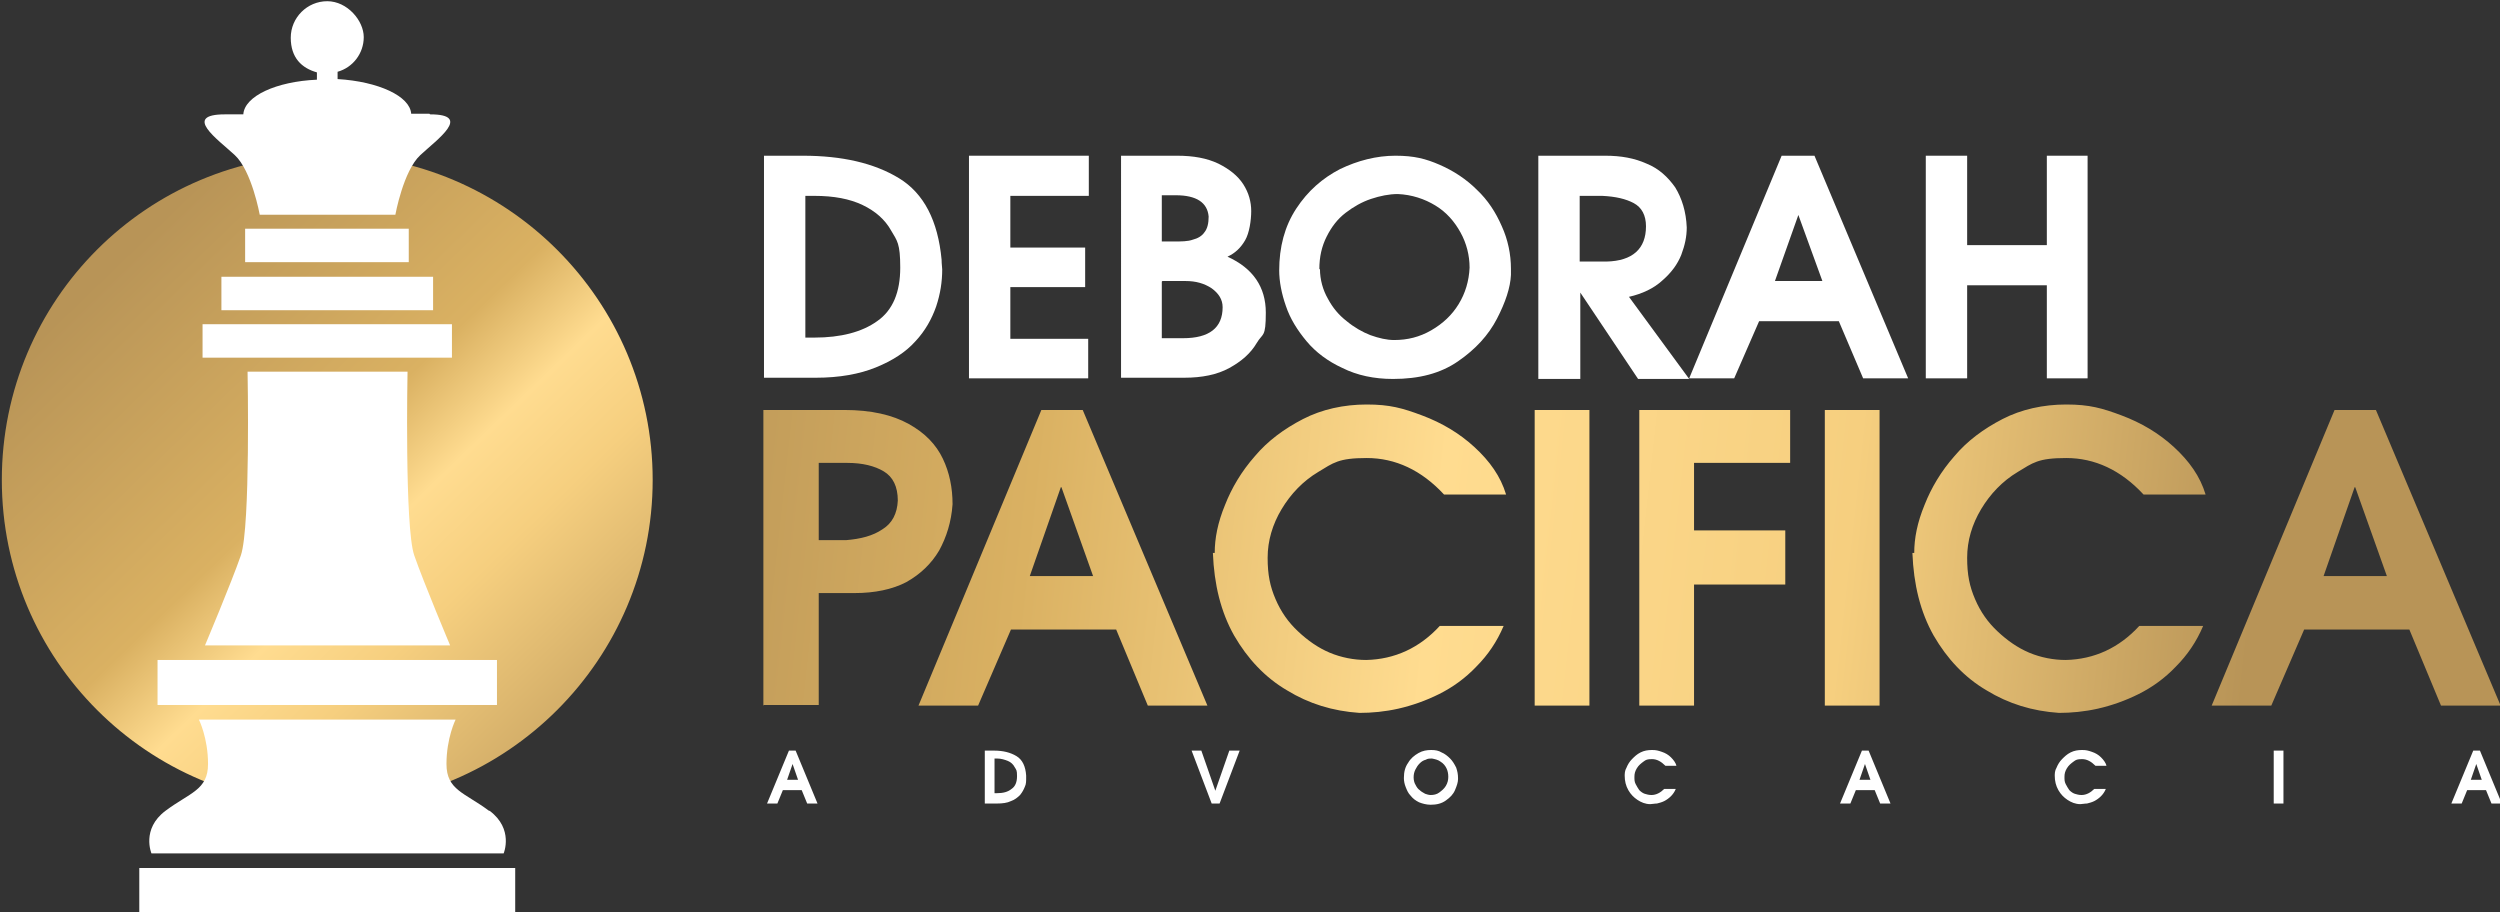 <?xml version="1.0" encoding="UTF-8"?> <svg xmlns="http://www.w3.org/2000/svg" xmlns:xlink="http://www.w3.org/1999/xlink" id="Camada_1" version="1.1" viewBox="0 0 411 150"><rect x="0" y="0" width="411" height="150" fill="#333333" stroke="none"/><defs><style> .st0, .st1 { fill: none; } .st2 { fill: url(#Gradiente_sem_nome_2); } .st3 { fill: url(#Gradiente_sem_nome_3); } .st4 { clip-path: url(#clippath-1); } .st5 { fill: #fff; } .st1 { clip-rule: evenodd; } .st6 { clip-path: url(#clippath); } </style><clipPath id="clippath"><path class="st0" d="M387.1,80.1l-5.1,14.6h10.4l-5.2-14.6ZM383.6,67.4h7l20.5,48.6h-9.8l-5.2-12.5h-17.3l-5.4,12.5h-9.8l20.2-48.6ZM314.7,90.9c0-2.4.5-5,1.7-7.9,1.1-2.8,2.7-5.5,4.9-8,2.1-2.5,4.8-4.5,7.9-6.1,3.1-1.6,6.7-2.4,10.5-2.4s5.9.6,9.1,1.8c3.2,1.2,6.1,2.9,8.6,5.2,2.5,2.3,4.3,4.8,5.2,7.8h-10.2c-3.7-4-8-6-12.7-6s-5.5.8-8,2.3c-2.5,1.5-4.5,3.6-6,6.1-1.5,2.5-2.3,5.2-2.3,8s.4,4.7,1.3,6.8c.9,2.1,2.1,3.8,3.7,5.3,1.6,1.5,3.3,2.7,5.2,3.5,1.9.8,4,1.2,6,1.2,4.7-.1,8.8-2,12.1-5.6h10.5c-1.1,2.6-2.6,4.8-4.5,6.7-1.8,1.9-3.9,3.4-6.1,4.5-2.2,1.1-4.5,1.9-6.7,2.4-2.2.5-4.4.7-6.4.7-4.4-.3-8.3-1.5-11.9-3.7-3.6-2.1-6.5-5.2-8.7-9-2.2-3.9-3.3-8.4-3.5-13.6ZM300,67.4h9v48.6h-9v-48.6ZM269.6,67.4h24.7v8.7h-15.8v11.1h15v8.9h-15v19.9h-9v-48.6ZM261.3,77v39h-9v-37.1l9-1.8ZM252.3,67.4h9v11.4l-9,1.8v-13.2ZM199.7,90.9c0-2.4.5-5,1.7-7.9,1.1-2.8,2.7-5.5,4.9-8,2.1-2.5,4.8-4.5,7.9-6.1,3.1-1.6,6.7-2.4,10.5-2.4s5.9.6,9.1,1.8c3.2,1.2,6.1,2.9,8.6,5.2,2.5,2.3,4.3,4.8,5.2,7.8h-10.2c-3.7-4-8-6-12.7-6s-5.5.8-8,2.3c-2.5,1.5-4.5,3.6-6,6.1-1.5,2.5-2.3,5.2-2.3,8s.4,4.7,1.3,6.8c.9,2.1,2.1,3.8,3.7,5.3,1.6,1.5,3.3,2.7,5.2,3.5,1.9.8,4,1.2,6,1.2,4.7-.1,8.8-2,12.1-5.6h10.5c-1.1,2.6-2.6,4.8-4.5,6.7-1.8,1.9-3.9,3.4-6.1,4.5-2.2,1.1-4.5,1.9-6.7,2.4-2.2.5-4.4.7-6.4.7-4.4-.3-8.3-1.5-11.9-3.7-3.6-2.1-6.5-5.2-8.7-9-2.2-3.9-3.3-8.4-3.5-13.6ZM174.4,80.1l-5.1,14.6h10.4l-5.2-14.6ZM171,67.4h7l20.5,48.6h-9.8l-5.2-12.5h-17.3l-5.4,12.5h-9.8l20.2-48.6ZM134.5,88.8h4.6c2.4-.2,4.4-.7,6-1.8,1.6-1,2.4-2.6,2.5-4.7,0-2.3-.8-3.9-2.3-4.8-1.5-.9-3.5-1.4-6-1.4h-4.7v12.7ZM125.5,116v-48.6h13.3c4.4,0,7.9.8,10.6,2.3,2.7,1.5,4.5,3.4,5.6,5.7,1.1,2.3,1.6,4.8,1.6,7.5-.2,2.9-1,5.4-2.2,7.6-1.3,2.2-3.1,3.9-5.4,5.2-2.3,1.2-5.2,1.8-8.5,1.8h-5.9v18.4h-9Z"></path></clipPath><linearGradient id="Gradiente_sem_nome_3" data-name="Gradiente sem nome 3" x1="102.8" y1="73.7" x2="436.7" y2="110.3" gradientUnits="userSpaceOnUse"><stop offset="0" stop-color="#b89457"></stop><stop offset=".2" stop-color="#dab162"></stop><stop offset=".4" stop-color="#ffdc90"></stop><stop offset=".6" stop-color="#f6cf7f"></stop><stop offset=".8" stop-color="#b89457"></stop><stop offset=".9" stop-color="#b89457"></stop><stop offset="1" stop-color="#b89457"></stop></linearGradient><clipPath id="clippath-1"><path class="st1" d="M53.8,30.5c26.7,0,48.4,21.7,48.4,48.4s-21.7,48.4-48.4,48.4S5.4,105.7,5.4,78.9,27.1,30.5,53.8,30.5M53.8,25.4c29.5,0,53.5,24,53.5,53.5s-24,53.5-53.5,53.5S.3,108.5.3,78.9,24.2,25.4,53.8,25.4Z"></path></clipPath><linearGradient id="Gradiente_sem_nome_2" data-name="Gradiente sem nome 2" x1="19.1" y1="43" x2="127.7" y2="155.4" gradientUnits="userSpaceOnUse"><stop offset="0" stop-color="#b89457"></stop><stop offset=".3" stop-color="#dab162"></stop><stop offset=".4" stop-color="#ffdc90"></stop><stop offset=".5" stop-color="#f6cf7f"></stop><stop offset=".8" stop-color="#b89457"></stop><stop offset="1" stop-color="#b89457"></stop><stop offset="1" stop-color="#b89457"></stop></linearGradient></defs><path class="st5" d="M132.4,32.2v23.3c0,0,.3,0,.7,0,.3,0,.6,0,.8,0,4.3,0,7.8-.9,10.3-2.7,2.6-1.8,3.8-4.8,3.8-8.8s-.5-4.4-1.5-6.1c-1-1.8-2.6-3.2-4.7-4.2-2.1-1-4.7-1.5-7.9-1.5s-1.2,0-1.6,0M132,25.6c6.4,0,11.7,1.2,15.8,3.7,4.1,2.5,6.4,7,7,13.4,0,.7.1,1.3.1,1.6,0,2-.3,4-1,6.1-.7,2-1.8,4-3.4,5.7-1.6,1.8-3.8,3.2-6.5,4.3-2.7,1.1-6,1.7-9.9,1.7h-8.5V25.6h6.5Z"></path><polygon class="st5" points="159.3 25.6 179 25.6 179 32.2 166.1 32.2 166.1 40.7 178.4 40.7 178.4 47.2 166.1 47.2 166.1 55.7 178.9 55.7 178.9 62.2 159.3 62.2 159.3 25.6"></polygon><path class="st5" d="M191,46.3v9.3h3.5c4.3,0,6.5-1.7,6.5-5.1,0-1.3-.7-2.3-1.8-3.1-1.2-.8-2.6-1.2-4.3-1.2h-3.8ZM191,32.2v7.5h1.9c1.3,0,2.4,0,3.2-.3.8-.2,1.5-.6,1.9-1.2.5-.6.7-1.5.7-2.6-.2-2.3-2-3.5-5.4-3.5h-2.3ZM184.2,25.6h9.3c2.7,0,4.9.4,6.8,1.3,1.8.9,3.2,2,4.1,3.4.9,1.4,1.3,2.9,1.3,4.4s-.3,3.6-1,4.8c-.7,1.2-1.6,2.1-2.9,2.7,4.2,1.9,6.3,5,6.3,9.2s-.5,3.3-1.5,5c-1,1.7-2.5,3-4.5,4.1-2,1.1-4.5,1.6-7.4,1.6h-10.4V25.6Z"></path><path class="st5" d="M217,44.2c0,1.8.5,3.5,1.3,4.9.8,1.5,1.8,2.7,3.1,3.7,1.2,1,2.6,1.8,3.9,2.3,1.4.5,2.7.8,3.9.8,2.2,0,4.2-.5,6.1-1.6,1.9-1.1,3.4-2.5,4.5-4.3,1.1-1.8,1.7-3.8,1.8-6,0-2-.5-4-1.5-5.8-1-1.8-2.3-3.3-4.1-4.4-1.8-1.1-3.9-1.8-6.2-1.9-1.4,0-2.9.3-4.4.8-1.5.5-2.9,1.3-4.2,2.3-1.3,1-2.3,2.3-3.1,3.9-.8,1.6-1.2,3.3-1.2,5.4M210.3,44.5c0-3.9.9-7.3,2.8-10.2,1.9-2.9,4.3-5,7.2-6.5,2.9-1.4,6-2.2,9.1-2.2s5,.5,7.3,1.5c2.3,1,4.4,2.4,6.1,4.1,1.8,1.7,3.1,3.7,4.1,6,1,2.2,1.5,4.6,1.5,7s0,.3,0,.5c0,.2,0,.4,0,.5-.1,2.1-.9,4.5-2.3,7.2-1.4,2.7-3.5,5-6.4,7-2.9,2-6.4,2.9-10.7,2.9-3.1,0-5.9-.6-8.3-1.8-2.4-1.1-4.4-2.6-5.9-4.4-1.5-1.8-2.7-3.7-3.4-5.8-.7-2-1.1-4-1.1-5.9Z"></path><path class="st5" d="M259.7,32.2v10.8h4.4c4.3-.1,6.5-2.1,6.5-5.8,0-1.8-.7-3.1-2-3.8-1.3-.7-3-1.1-5.2-1.2h-3.7ZM262.7,25.6c.1,0,.3,0,.6,0,.3,0,.5,0,.6,0,2.6,0,4.8.4,6.8,1.3,2,.8,3.5,2.2,4.7,3.9,1.1,1.8,1.8,4,1.9,6.6,0,1.5-.3,2.9-.9,4.5-.6,1.5-1.6,2.9-3.1,4.2-1.4,1.3-3.3,2.2-5.5,2.7l9.9,13.5h-8.4l-9.5-14.2v14.2h-6.9V25.6h9.8Z"></path><path class="st5" d="M295.7,35.2l-3.9,11h7.8l-4-11ZM293,25.6h5.3l15.4,36.6h-7.4l-4-9.4h-13.1l-4.1,9.4h-7.4l15.2-36.6Z"></path><polygon class="st5" points="316.6 25.6 323.4 25.6 323.4 40.3 336.5 40.3 336.5 25.6 343.2 25.6 343.2 62.2 336.5 62.2 336.5 46.9 323.4 46.9 323.4 62.2 316.6 62.2 316.6 25.6"></polygon><g class="st6"><rect class="st3" x="125.5" y="66.5" width="285.5" height="50.7"></rect></g><path class="st5" d="M407.1,125.6l-.9,2.6h1.8l-.9-2.6ZM406.5,123.4h1.2l3.6,8.7h-1.7l-.9-2.2h-3.1l-.9,2.2h-1.7l3.6-8.7ZM373.8,123.4h1.6v8.7h-1.6v-8.7ZM337.8,127.6c0-.4,0-.9.3-1.4.2-.5.5-1,.9-1.4.4-.4.8-.8,1.4-1.1.6-.3,1.2-.4,1.9-.4s1,.1,1.6.3c.6.2,1.1.5,1.5.9.4.4.8.9.9,1.4h-1.8c-.7-.7-1.4-1.1-2.2-1.1s-1,.1-1.4.4c-.4.3-.8.6-1.1,1.1-.3.5-.4.9-.4,1.4s0,.8.2,1.2c.2.4.4.7.6,1,.3.3.6.5.9.6.3.1.7.2,1.1.2.8,0,1.5-.4,2.1-1h1.9c-.2.5-.5.9-.8,1.2-.3.3-.7.6-1.1.8-.4.2-.8.3-1.2.4-.4,0-.8.1-1.1.1-.8,0-1.5-.3-2.1-.7-.6-.4-1.1-.9-1.5-1.6-.4-.7-.6-1.5-.6-2.4ZM306.6,125.6l-.9,2.6h1.8l-.9-2.6ZM306,123.4h1.2l3.6,8.7h-1.7l-.9-2.2h-3.1l-.9,2.2h-1.7l3.6-8.7ZM267.1,127.6c0-.4,0-.9.3-1.4.2-.5.5-1,.9-1.4.4-.4.8-.8,1.4-1.1.6-.3,1.2-.4,1.9-.4s1,.1,1.6.3c.6.2,1.1.5,1.5.9.4.4.8.9.9,1.4h-1.8c-.7-.7-1.4-1.1-2.2-1.1s-1,.1-1.4.4c-.4.3-.8.6-1.1,1.1-.3.5-.4.9-.4,1.4s0,.8.2,1.2c.2.4.4.7.6,1,.3.3.6.5.9.6.3.1.7.2,1.1.2.8,0,1.5-.4,2.1-1h1.9c-.2.5-.5.9-.8,1.2-.3.3-.7.6-1.1.8-.4.2-.8.3-1.2.4-.4,0-.8.1-1.1.1-.8,0-1.5-.3-2.1-.7-.6-.4-1.1-.9-1.5-1.6-.4-.7-.6-1.5-.6-2.4ZM232.4,127.8c0,.4.1.9.3,1.2.2.4.4.7.7.9.3.3.6.4.9.6.3.1.6.2.9.2.5,0,1-.1,1.4-.4.4-.3.8-.6,1.1-1.1.3-.5.4-1,.4-1.5,0-.5-.1-1-.3-1.4-.2-.4-.5-.8-1-1.1-.4-.3-.9-.4-1.4-.5-.3,0-.7,0-1,.2-.4.1-.7.3-1,.6-.3.3-.5.6-.7,1-.2.4-.3.8-.3,1.3ZM230.8,127.9c0-1,.2-1.8.7-2.5.4-.7,1-1.2,1.7-1.6.7-.4,1.4-.5,2.1-.5s1.2.1,1.7.4c.5.2,1,.6,1.4,1,.4.4.7.9,1,1.5.2.6.3,1.1.3,1.7s0,0,0,.1c0,0,0,0,0,.1,0,.5-.2,1.1-.5,1.8-.3.7-.8,1.2-1.5,1.7-.7.5-1.5.7-2.5.7-.7,0-1.4-.2-1.9-.4-.6-.3-1-.6-1.4-1.1-.4-.4-.6-.9-.8-1.4-.2-.5-.3-1-.3-1.5ZM199.2,132.1l-3.3-8.7h1.6l2.3,6.6,2.3-6.6h1.7l-3.3,8.7h-1.3ZM163.5,124.9v5.5s0,0,.2,0c0,0,.1,0,.2,0,1,0,1.8-.2,2.4-.7.6-.4.9-1.1.9-2.1s-.1-1-.4-1.5c-.2-.4-.6-.8-1.1-1-.5-.2-1.1-.4-1.8-.4s-.3,0-.4,0ZM163.4,123.4c1.5,0,2.7.3,3.7.9,1,.6,1.5,1.7,1.6,3.2,0,.2,0,.3,0,.4,0,.5,0,1-.2,1.4-.2.5-.4.9-.8,1.4-.4.4-.9.8-1.5,1-.6.3-1.4.4-2.3.4h-2v-8.7h1.5ZM130.3,125.6l-.9,2.6h1.8l-.9-2.6ZM129.6,123.4h1.2l3.6,8.7h-1.7l-.9-2.2h-3.1l-.9,2.2h-1.7l3.6-8.7Z"></path><g class="st4"><rect class="st2" x=".3" y="25.4" width="107" height="107"></rect></g><path class="st5" d="M33.6,106.1h40.4s-4.3-10.2-5.9-14.8c-1.6-4.6-1.1-30.2-1.1-30.2h-26.3s.5,25.5-1.1,30.2c-1.6,4.6-5.9,14.8-5.9,14.8"></path><rect class="st5" x="22.9" y="142.7" width="61.8" height="7.4"></rect><rect class="st5" x="25.9" y="108.5" width="55.8" height="7.4"></rect><rect class="st5" x="33.3" y="53.3" width="41" height="5.5"></rect><rect class="st5" x="36.4" y="45.5" width="34.8" height="5.5"></rect><rect class="st5" x="40.3" y="37.6" width="26.9" height="5.5"></rect><path class="st5" d="M80.4,133.3c-4-3-7-3.4-7-7.7s1.5-7.3,1.5-7.3h-42.2s1.5,3,1.5,7.3-3,4.7-7,7.7c-4,3-2.3,7-2.3,7h57.9s1.7-4-2.3-7"></path><path class="st5" d="M70.6,18.7h-3c-.2-2.9-5.4-5.3-12.1-5.7v-1.2c2.5-.7,4.3-3,4.3-5.7S57.1.2,53.8.2s-6,2.7-6,6,1.8,5,4.3,5.7v1.2c-6.7.3-11.9,2.7-12.1,5.7h-3c-7.1,0-1.2,4.1,1.6,6.7,2.8,2.6,4.1,9.8,4.1,9.8h22.3s1.3-7.2,4.1-9.8c2.8-2.6,8.6-6.7,1.6-6.7"></path></svg> 